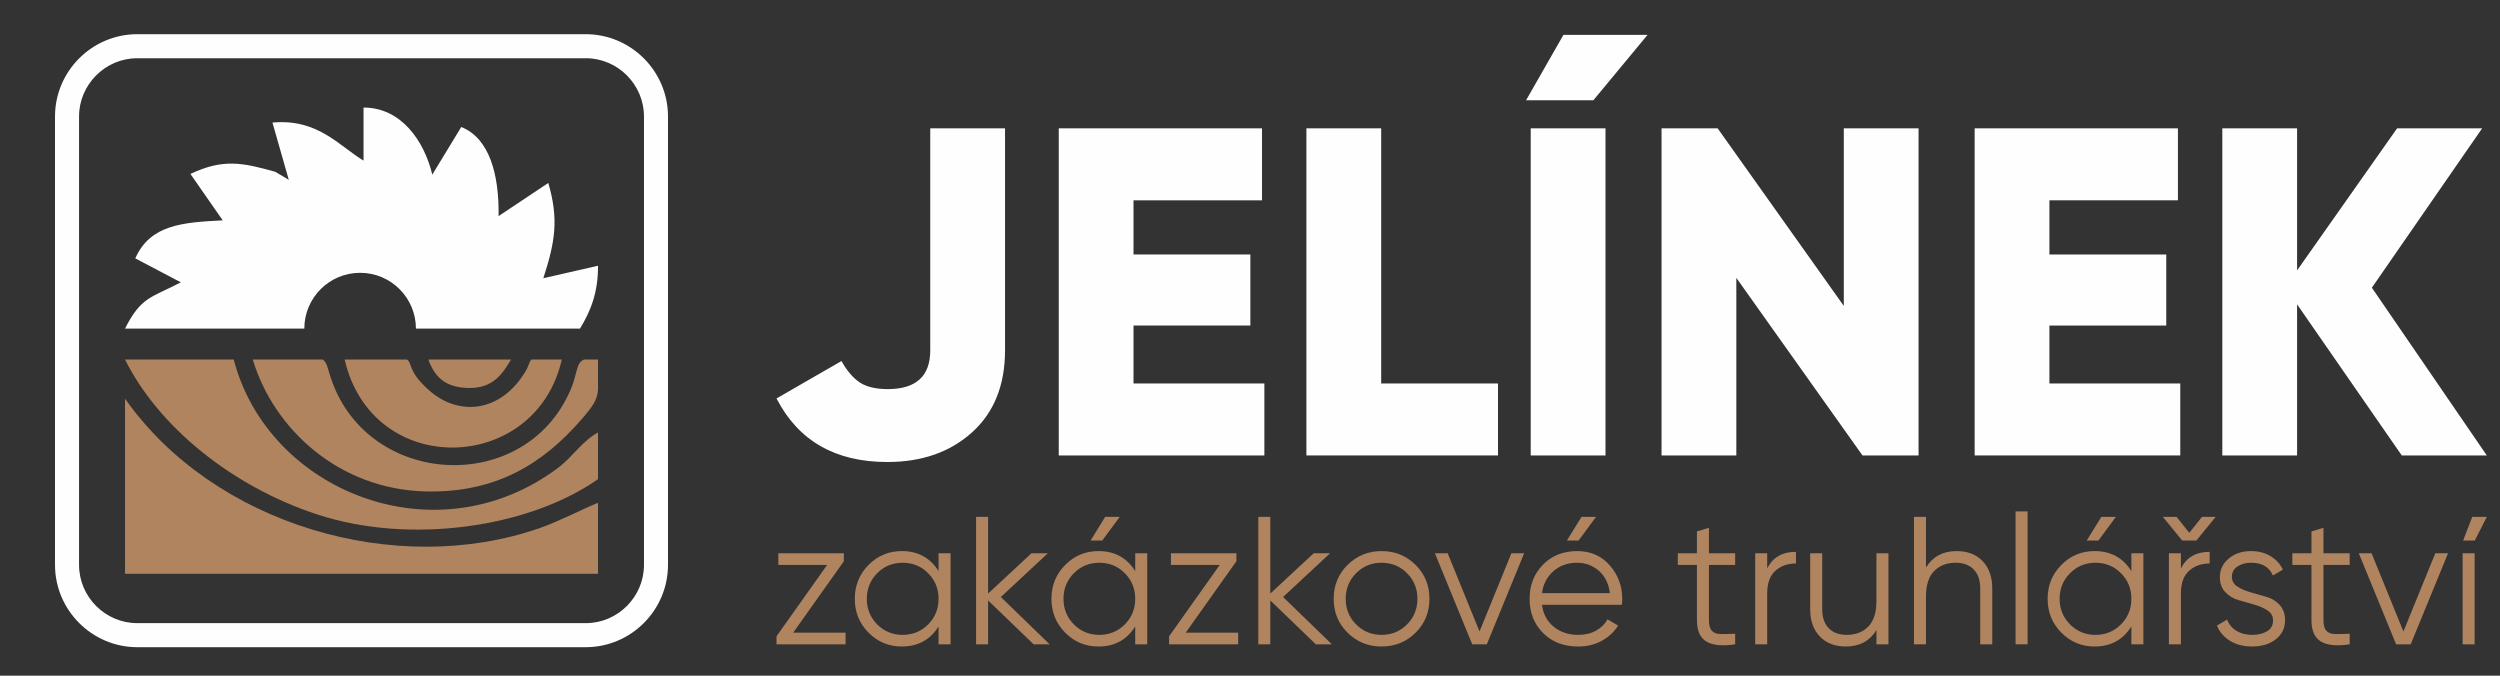 <svg xmlns:inkscape="http://www.inkscape.org/namespaces/inkscape" xmlns:sodipodi="http://sodipodi.sourceforge.net/DTD/sodipodi-0.dtd" xmlns="http://www.w3.org/2000/svg" xmlns:svg="http://www.w3.org/2000/svg" id="svg2" width="49.333" height="13.333" viewBox="0 0 49.333 13.333" sodipodi:docname="logo_w_150.eps"><rect x="0" y="0" width="49.333" height="13.333" fill="#333333" stroke="none"/><defs id="defs6"></defs><g id="g8" inkscape:groupmode="layer" inkscape:label="ink_ext_XXXXXX" transform="matrix(1.333,0,0,-1.333,0,13.333)"><g id="g10" transform="scale(0.1)"><path d="m 20.324,94.961 h 66.387 c 6.699,0 12.176,-5.48 12.176,-12.18 V 16.395 C 98.887,9.695 93.41,4.215 86.711,4.215 H 20.324 c -6.699,0 -12.18,5.48 -12.18,12.18 v 66.387 c 0,6.699 5.48,12.18 12.18,12.18 z M 86.711,91.402 H 20.324 c -2.367,0 -4.523,-0.969 -6.086,-2.535 -1.566,-1.566 -2.535,-3.719 -2.535,-6.086 V 16.395 c 0,-2.367 0.969,-4.523 2.535,-6.086 1.562,-1.566 3.719,-2.535 6.086,-2.535 h 66.387 c 2.367,0 4.52,0.969 6.086,2.535 1.562,1.562 2.535,3.719 2.535,6.086 v 66.387 c 0,2.367 -0.973,4.519 -2.535,6.086 -1.566,1.566 -3.719,2.535 -6.086,2.535" style="fill:#fefefe;fill-opacity:1;fill-rule:evenodd;stroke:none" id="path12"></path><path d="M 79.926,21.859 C 58.672,14.434 31.664,22.309 18.508,41.004 V 16.184 15.078 h 70.019 v 10.516 c -2.371,-0.961 -5.703,-2.723 -8.601,-3.734" style="fill:#b0845f;fill-opacity:1;fill-rule:evenodd;stroke:none" id="path14"></path><path d="m 47.031,23.844 c 13.738,-4.492 31.352,-1.895 41.496,5.25 V 36 C 86.203,34.758 84.769,32.371 82.57,30.73 64.406,17.195 39.617,27.414 34.602,46.797 H 18.508 c 4.902,-9.844 15.707,-18.762 28.523,-22.953" style="fill:#b0845f;fill-opacity:1;fill-rule:evenodd;stroke:none" id="path16"></path><path d="m 37.422,46.797 c 3.09,-10.312 12.809,-19.27 25.707,-19.527 10.242,-0.211 17.238,4.035 23.039,10.766 1.703,1.973 2.223,2.812 2.359,4.258 v 4.504 h -2.062 c -1.211,-0.461 -0.957,-2.055 -2.004,-4.492 -6.738,-15.652 -29.836,-14.496 -35.395,1.5 -0.59,1.695 -0.625,2.559 -1.301,2.992 H 37.422" style="fill:#b0845f;fill-opacity:1;fill-rule:evenodd;stroke:none" id="path18"></path><path d="m 51.02,46.797 c 4.109,-17.77 28.316,-16.965 32.145,0 h -4.488 c -0.359,-0.281 -0.309,-0.793 -0.863,-1.715 -3.734,-6.234 -9.969,-6.684 -14.297,-2.84 -3.215,2.856 -2.441,4.055 -3.293,4.555 h -9.203" style="fill:#b0845f;fill-opacity:1;fill-rule:evenodd;stroke:none" id="path20"></path><path d="m 63.41,46.797 c 0.883,-2.43 2.391,-4.191 6.101,-4.211 3.465,-0.016 4.906,2.098 6.137,4.211 H 63.41" style="fill:#b0845f;fill-opacity:1;fill-rule:evenodd;stroke:none" id="path22"></path><path d="m 45.051,51.375 c 0,4.562 3.699,8.262 8.258,8.262 4.562,0 8.262,-3.699 8.262,-8.262 h 24.285 c 1.605,2.629 2.688,5.352 2.672,9.309 l -8.098,-1.848 c 1.797,5.504 2.273,8.812 0.738,14.105 l -7.359,-4.906 c 0.09,6.188 -1.367,11.539 -5.527,13.188 l -4.289,-7.051 c -1.195,5.019 -4.637,9.941 -10.176,9.926 v -7.852 c -3.629,2.18 -6.754,6.242 -13.484,5.633 l 2.418,-8.477 -1.984,1.18 c -4.867,1.375 -7.742,1.977 -12.578,-0.309 l 4.781,-6.871 c -5.879,-0.305 -10.711,-0.605 -12.945,-5.625 l 6.75,-3.551 C 22.305,55.91 20.895,56.082 18.508,51.379 L 43.75,51.375 h 1.301" style="fill:#fefefe;fill-opacity:1;fill-rule:evenodd;stroke:none" id="path24"></path><path d="m 131.348,31.629 c -7.7,0 -13.168,3.141 -16.395,9.41 l 9.613,5.535 c 0.832,-1.476 1.743,-2.535 2.735,-3.184 0.992,-0.644 2.363,-0.969 4.113,-0.969 4.199,0 6.297,1.918 6.297,5.742 v 32.859 h 11.07 V 48.164 c 0,-5.164 -1.629,-9.211 -4.879,-12.141 -3.25,-2.93 -7.433,-4.394 -12.554,-4.394" style="fill:#fefefe;fill-opacity:1;fill-rule:nonzero;stroke:none" id="path26"></path><path d="m 167.801,43.254 h 19.371 V 32.602 h -30.438 v 48.422 h 30.09 V 70.371 h -19.023 v -8.023 h 17.297 V 51.828 h -17.297 v -8.574" style="fill:#fefefe;fill-opacity:1;fill-rule:nonzero;stroke:none" id="path28"></path><path d="m 204.465,43.254 h 17.293 V 32.602 h -28.363 v 48.422 h 11.07 V 43.254" style="fill:#fefefe;fill-opacity:1;fill-rule:nonzero;stroke:none" id="path30"></path><path d="m 225.91,85.176 h 9.961 l 8.024,9.684 h -12.45 z m 0.692,-4.152 h 11.07 V 32.602 h -11.07 v 48.422" style="fill:#fefefe;fill-opacity:1;fill-rule:nonzero;stroke:none" id="path32"></path><path d="m 272.949,81.023 h 11.067 V 32.602 h -8.301 L 257.039,58.887 V 32.602 h -11.07 v 48.422 h 8.304 l 18.676,-26.289 v 26.289" style="fill:#fefefe;fill-opacity:1;fill-rule:nonzero;stroke:none" id="path34"></path><path d="m 303.387,43.254 h 19.371 V 32.602 H 292.32 v 48.422 h 30.09 V 70.371 h -19.023 v -8.023 h 17.297 V 51.828 h -17.297 v -8.574" style="fill:#fefefe;fill-opacity:1;fill-rule:nonzero;stroke:none" id="path36"></path><path d="m 368.137,32.602 h -12.59 L 340.051,54.969 V 32.602 h -11.067 v 48.422 h 11.067 V 59.992 l 14.804,21.031 h 12.59 l -16.324,-23.59 17.016,-24.832" style="fill:#fefefe;fill-opacity:1;fill-rule:nonzero;stroke:none" id="path38"></path><path d="m 117.414,6.363 h 7.762 V 4.641 h -10.227 v 1.184 l 7.496,10.566 h -7.222 v 1.727 h 9.695 V 16.938 L 117.414,6.363" style="fill:#b0845f;fill-opacity:1;fill-rule:nonzero;stroke:none" id="path40"></path><path d="m 138.941,18.117 h 1.778 V 4.641 h -1.778 v 2.641 c -1.242,-1.977 -3.054,-2.965 -5.445,-2.965 -1.926,0 -3.562,0.684 -4.922,2.047 -1.351,1.363 -2.035,3.039 -2.035,5.012 0,1.98 0.684,3.648 2.035,5.016 1.36,1.367 2.996,2.051 4.922,2.051 2.391,0 4.203,-0.988 5.445,-2.965 z M 129.855,7.59 c 1.024,-1.031 2.286,-1.551 3.774,-1.551 1.492,0 2.75,0.52 3.773,1.551 1.028,1.035 1.539,2.297 1.539,3.785 0,1.492 -0.511,2.758 -1.539,3.789 -1.023,1.035 -2.281,1.551 -3.773,1.551 -1.488,0 -2.75,-0.516 -3.774,-1.551 -1.023,-1.031 -1.535,-2.297 -1.535,-3.789 0,-1.488 0.512,-2.75 1.535,-3.785" style="fill:#b0845f;fill-opacity:1;fill-rule:nonzero;stroke:none" id="path42"></path><path d="m 155.383,4.641 h -2.371 l -6.739,6.496 V 4.641 h -1.777 V 23.508 h 1.777 V 12.152 l 6.415,5.965 h 2.425 l -6.953,-6.473 7.223,-7.004" style="fill:#b0845f;fill-opacity:1;fill-rule:nonzero;stroke:none" id="path44"></path><path d="m 165.762,23.508 -2.59,-3.504 h -1.723 l 2.156,3.504 z m 2.293,-5.391 h 1.777 V 4.641 h -1.777 V 7.281 C 166.813,5.305 165,4.316 162.609,4.316 c -1.925,0 -3.566,0.684 -4.921,2.047 -1.356,1.363 -2.036,3.039 -2.036,5.012 0,1.98 0.68,3.648 2.036,5.016 1.355,1.367 2.996,2.051 4.921,2.051 2.391,0 4.204,-0.988 5.446,-2.965 z M 158.969,7.59 c 1.023,-1.031 2.281,-1.551 3.773,-1.551 1.492,0 2.75,0.52 3.774,1.551 1.023,1.035 1.539,2.297 1.539,3.785 0,1.492 -0.516,2.758 -1.539,3.789 -1.024,1.035 -2.282,1.551 -3.774,1.551 -1.492,0 -2.75,-0.516 -3.773,-1.551 -1.024,-1.031 -1.535,-2.297 -1.535,-3.789 0,-1.488 0.511,-2.75 1.535,-3.785" style="fill:#b0845f;fill-opacity:1;fill-rule:nonzero;stroke:none" id="path46"></path><path d="m 175.527,6.363 h 7.766 V 4.641 h -10.227 v 1.184 l 7.497,10.566 h -7.223 v 1.727 h 9.691 V 16.938 L 175.527,6.363" style="fill:#b0845f;fill-opacity:1;fill-rule:nonzero;stroke:none" id="path48"></path><path d="m 197.164,4.641 h -2.375 l -6.738,6.496 V 4.641 h -1.778 V 23.508 h 1.778 V 12.152 l 6.418,5.965 h 2.426 l -6.954,-6.473 7.223,-7.004" style="fill:#b0845f;fill-opacity:1;fill-rule:nonzero;stroke:none" id="path50"></path><path d="m 209.551,6.352 c -1.375,-1.359 -3.051,-2.035 -5.028,-2.035 -1.976,0 -3.652,0.676 -5.027,2.035 -1.375,1.355 -2.062,3.031 -2.062,5.023 0,1.996 0.687,3.672 2.062,5.031 1.375,1.355 3.051,2.035 5.027,2.035 1.977,0 3.653,-0.68 5.028,-2.035 1.375,-1.359 2.058,-3.035 2.058,-5.031 0,-1.992 -0.683,-3.668 -2.058,-5.023 z m -8.801,1.238 c 1.023,-1.031 2.281,-1.551 3.773,-1.551 1.489,0 2.747,0.52 3.77,1.551 1.027,1.035 1.539,2.297 1.539,3.785 0,1.492 -0.512,2.758 -1.539,3.789 -1.023,1.035 -2.281,1.551 -3.77,1.551 -1.492,0 -2.75,-0.516 -3.773,-1.551 -1.023,-1.031 -1.539,-2.297 -1.539,-3.789 0,-1.488 0.516,-2.75 1.539,-3.785" style="fill:#b0845f;fill-opacity:1;fill-rule:nonzero;stroke:none" id="path52"></path><path d="m 223.742,18.117 h 1.887 L 220.102,4.641 h -2.157 l -5.527,13.477 h 1.891 l 4.714,-11.578 4.719,11.578" style="fill:#b0845f;fill-opacity:1;fill-rule:nonzero;stroke:none" id="path54"></path><path d="m 236.273,23.508 -2.589,-3.504 h -1.723 l 2.156,3.504 z m -2.804,-5.066 c 1.996,0 3.609,-0.707 4.84,-2.117 1.23,-1.41 1.843,-3.078 1.843,-5 0,-0.199 -0.015,-0.476 -0.054,-0.836 h -11.832 c 0.179,-1.363 0.761,-2.449 1.738,-3.246 0.98,-0.801 2.187,-1.203 3.629,-1.203 1.023,0 1.91,0.211 2.652,0.637 0.746,0.422 1.309,0.973 1.684,1.656 l 1.566,-0.918 c -0.594,-0.953 -1.402,-1.707 -2.426,-2.262 -1.023,-0.559 -2.191,-0.836 -3.504,-0.836 -2.121,0 -3.847,0.664 -5.175,1.996 -1.332,1.328 -1.996,3.02 -1.996,5.062 0,2.016 0.656,3.695 1.968,5.043 1.309,1.348 3,2.023 5.067,2.023 z m 0,-1.727 c -1.399,0 -2.574,-0.418 -3.516,-1.254 -0.945,-0.836 -1.508,-1.918 -1.687,-3.246 h 10.054 c -0.179,1.418 -0.726,2.523 -1.64,3.317 -0.918,0.789 -1.989,1.183 -3.211,1.183" style="fill:#b0845f;fill-opacity:1;fill-rule:nonzero;stroke:none" id="path56"></path><path d="m 256.867,16.391 h -3.883 V 8.223 c 0,-0.734 0.141,-1.262 0.43,-1.578 0.289,-0.312 0.719,-0.477 1.293,-0.484 0.578,-0.008 1.293,0.008 2.16,0.043 v -1.562 c -1.887,-0.289 -3.304,-0.156 -4.246,0.402 -0.945,0.559 -1.414,1.617 -1.414,3.18 v 8.168 h -2.832 v 1.727 h 2.832 v 3.234 l 1.777,0.539 v -3.773 h 3.883 v -1.727" style="fill:#b0845f;fill-opacity:1;fill-rule:nonzero;stroke:none" id="path58"></path><path d="m 261.609,15.879 c 0.829,1.637 2.246,2.453 4.258,2.453 v -1.726 c -1.219,0 -2.238,-0.359 -3.047,-1.074 -0.808,-0.723 -1.211,-1.852 -1.211,-3.398 V 4.641 h -1.777 V 18.117 h 1.777 v -2.238" style="fill:#b0845f;fill-opacity:1;fill-rule:nonzero;stroke:none" id="path60"></path><path d="m 277.781,18.117 h 1.778 V 4.641 h -1.778 v 2.102 c -1.004,-1.617 -2.515,-2.426 -4.527,-2.426 -1.637,0 -2.922,0.5 -3.867,1.496 -0.946,0.996 -1.414,2.34 -1.414,4.027 v 8.277 h 1.777 V 9.84 c 0,-1.203 0.32,-2.137 0.957,-2.805 0.641,-0.66 1.539,-0.996 2.707,-0.996 1.297,0 2.348,0.41 3.156,1.227 0.809,0.82 1.211,2.082 1.211,3.789 v 7.062" style="fill:#b0845f;fill-opacity:1;fill-rule:nonzero;stroke:none" id="path62"></path><path d="m 289.645,18.441 c 1.632,0 2.921,-0.5 3.867,-1.496 0.941,-1 1.414,-2.344 1.414,-4.031 V 4.641 h -1.781 v 8.273 c 0,1.203 -0.317,2.141 -0.957,2.801 -0.637,0.668 -1.54,1 -2.708,1 -1.292,0 -2.347,-0.41 -3.152,-1.226 -0.808,-0.816 -1.215,-2.078 -1.215,-3.789 V 4.641 h -1.777 V 23.508 h 1.777 v -7.492 c 1.008,1.613 2.516,2.426 4.532,2.426" style="fill:#b0845f;fill-opacity:1;fill-rule:nonzero;stroke:none" id="path64"></path><path d="M 298.379,4.641 V 24.316 h 1.777 V 4.641 h -1.777" style="fill:#b0845f;fill-opacity:1;fill-rule:nonzero;stroke:none" id="path66"></path><path d="m 313.227,23.508 -2.586,-3.504 h -1.727 l 2.16,3.504 z m 2.293,-5.391 h 1.777 V 4.641 h -1.777 v 2.641 c -1.243,-1.977 -3.055,-2.965 -5.446,-2.965 -1.926,0 -3.562,0.684 -4.918,2.047 -1.355,1.363 -2.035,3.039 -2.035,5.012 0,1.98 0.68,3.648 2.035,5.016 1.356,1.367 2.992,2.051 4.918,2.051 2.391,0 4.203,-0.988 5.446,-2.965 z M 306.438,7.59 c 1.023,-1.031 2.281,-1.551 3.769,-1.551 1.492,0 2.75,0.52 3.773,1.551 1.028,1.035 1.54,2.297 1.54,3.785 0,1.492 -0.512,2.758 -1.54,3.789 -1.023,1.035 -2.281,1.551 -3.773,1.551 -1.488,0 -2.746,-0.516 -3.769,-1.551 -1.028,-1.031 -1.54,-2.297 -1.54,-3.789 0,-1.488 0.512,-2.75 1.54,-3.785" style="fill:#b0845f;fill-opacity:1;fill-rule:nonzero;stroke:none" id="path68"></path><path d="m 323.043,20.004 -2.859,3.504 h 2.023 l 1.887,-2.359 1.883,2.359 H 328 l -2.859,-3.504 z m -0.191,-4.125 c 0.828,1.637 2.246,2.453 4.257,2.453 v -1.726 c -1.218,0 -2.238,-0.359 -3.046,-1.074 -0.805,-0.723 -1.211,-1.852 -1.211,-3.398 V 4.641 h -1.778 V 18.117 h 1.778 v -2.238" style="fill:#b0845f;fill-opacity:1;fill-rule:nonzero;stroke:none" id="path70"></path><path d="m 330.398,14.621 c 0,-0.602 0.278,-1.078 0.821,-1.434 0.547,-0.352 1.207,-0.637 1.98,-0.859 0.774,-0.223 1.547,-0.445 2.317,-0.664 0.773,-0.219 1.425,-0.617 1.957,-1.195 0.531,-0.578 0.8,-1.336 0.8,-2.273 0,-1.148 -0.457,-2.082 -1.363,-2.801 -0.91,-0.719 -2.082,-1.078 -3.515,-1.078 -1.297,0 -2.399,0.285 -3.305,0.859 -0.906,0.578 -1.539,1.324 -1.902,2.238 l 1.511,0.891 c 0.254,-0.699 0.707,-1.254 1.36,-1.66 0.656,-0.402 1.437,-0.605 2.336,-0.605 0.878,0 1.613,0.176 2.207,0.527 0.593,0.352 0.89,0.895 0.89,1.629 0,0.613 -0.269,1.094 -0.808,1.453 -0.539,0.359 -1.196,0.652 -1.969,0.871 -0.774,0.219 -1.543,0.441 -2.317,0.66 -0.773,0.219 -1.429,0.617 -1.968,1.18 -0.539,0.566 -0.809,1.309 -0.809,2.227 0,1.098 0.434,2.012 1.309,2.75 0.871,0.734 1.968,1.105 3.3,1.105 1.094,0 2.055,-0.25 2.883,-0.742 0.828,-0.496 1.438,-1.164 1.836,-2.008 l -1.484,-0.863 c -0.52,1.258 -1.602,1.887 -3.235,1.887 -0.773,0 -1.437,-0.18 -1.996,-0.543 -0.554,-0.363 -0.836,-0.879 -0.836,-1.551" style="fill:#b0845f;fill-opacity:1;fill-rule:nonzero;stroke:none" id="path72"></path><path d="m 347.84,16.391 h -3.883 V 8.223 c 0,-0.734 0.145,-1.262 0.434,-1.578 0.289,-0.312 0.718,-0.477 1.293,-0.484 0.574,-0.008 1.293,0.008 2.156,0.043 v -1.562 c -1.887,-0.289 -3.301,-0.156 -4.246,0.402 -0.942,0.559 -1.414,1.617 -1.414,3.18 v 8.168 h -2.832 v 1.727 h 2.832 v 3.234 l 1.777,0.539 v -3.773 h 3.883 v -1.727" style="fill:#b0845f;fill-opacity:1;fill-rule:nonzero;stroke:none" id="path74"></path><path d="m 360.512,18.117 h 1.886 L 356.871,4.641 h -2.16 l -5.523,13.477 h 1.89 l 4.715,-11.578 4.719,11.578" style="fill:#b0845f;fill-opacity:1;fill-rule:nonzero;stroke:none" id="path76"></path><path d="m 364.633,20.004 h 1.726 l 1.778,3.504 h -2.153 z M 364.555,4.641 V 18.117 h 1.777 V 4.641 h -1.777" style="fill:#b0845f;fill-opacity:1;fill-rule:nonzero;stroke:none" id="path78"></path></g></g></svg>